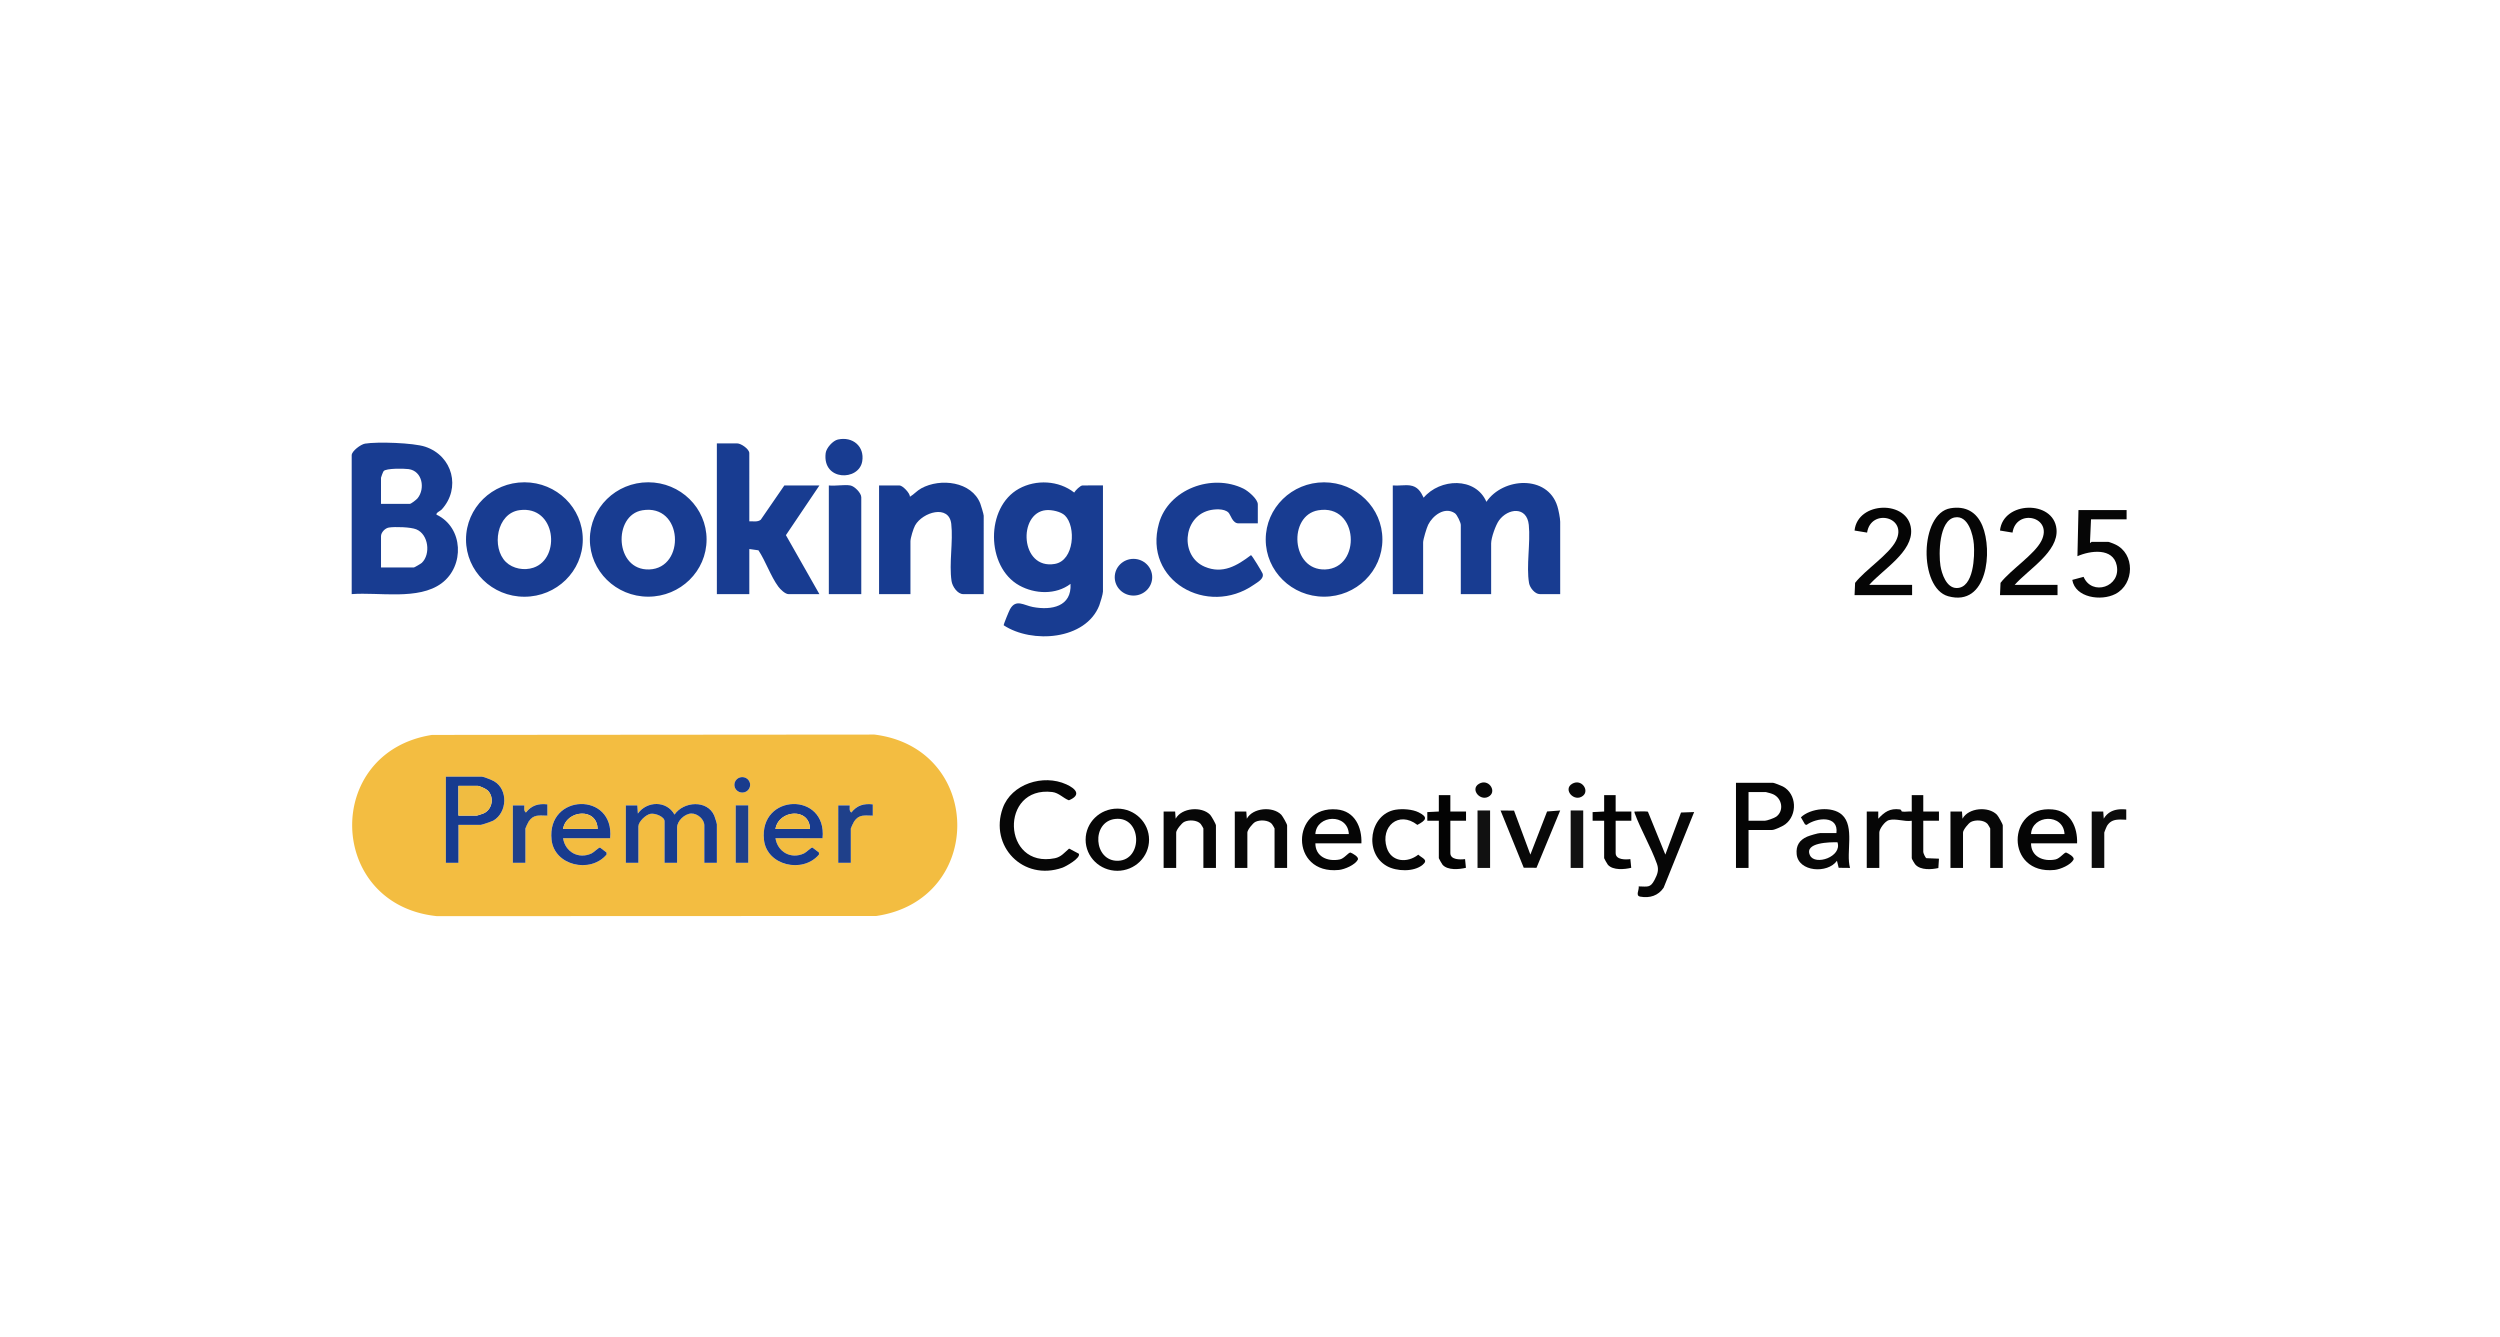 <svg width="245" height="131" viewBox="0 0 245 131" fill="none" xmlns="http://www.w3.org/2000/svg"><g filter="url(#a)"><g clip-path="url(#b)"><rect x="15" y="9" width="215" height="100" rx="7.362" fill="#fff"/><g clip-path="url(#c)"><path d="m42.342 64.66 43.348-.035c10.732 1.34 10.866 16.209.188 17.779l-43.058.017c-10.795-1.112-11.19-16.082-.478-17.762m2.585 8.813h2.204c.088 0 1.09-.344 1.215-.417 1.374-.797 1.466-3.052.07-3.858-.188-.108-1.021-.448-1.182-.448h-3.538v8.44h1.23zm28.586-3.919a.76.76 0 0 0-.77-.753.76.76 0 0 0-.769.753c0 .417.345.754.77.754.424 0 .77-.337.77-.754m-23.254 2.01v5.628h1.23v-3.367c0-.044.266-.602.325-.687.491-.727 1.03-.572 1.83-.569v-1.107c-.9-.095-1.548.1-2.103.802-.238-.17-.144-.456-.153-.702H50.26zm9.535 3.215c.447-4.565-6.218-4.405-5.741.15.267 2.54 3.794 3.34 5.388 1.457v-.2l-.639-.489c-.136-.012-.592.465-.82.573-1.286.607-2.598-.15-2.802-1.49zm1.539-3.215v5.628h1.23v-3.567c0-.452.722-1.158 1.206-1.236.445-.072 1.358.285 1.358.732v4.07h1.231v-3.467c0-.63.736-1.34 1.388-1.36.616-.02 1.278.57 1.278 1.16v3.668h1.231v-3.769c0-.085-.2-.726-.256-.854-.676-1.562-3-1.408-3.897-.1-.772-1.39-2.694-1.346-3.59-.101l-.05-.804zm19.278 3.215c.446-4.565-6.219-4.405-5.742.15.267 2.54 3.794 3.34 5.389 1.457v-.2l-.64-.489c-.136-.012-.591.465-.82.573-1.285.607-2.597-.15-2.802-1.49zm1.537-3.215v5.628h1.231v-3.367c0-.044.266-.602.324-.687.492-.727 1.031-.572 1.83-.569v-1.107c-.9-.095-1.548.1-2.103.802-.238-.17-.143-.456-.153-.702H82.15zm-8.818 0H72.1v5.628h1.23z" fill="#F3BD41"/><path d="M138.184 40.21c.736.101 1.049.604 1.334 1.203 1.588-1.893 5.079-2.065 6.151.403 1.619-2.393 5.982-2.668 6.951.425.114.361.279 1.187.279 1.535v7.085H150.9c-.478 0-.976-.63-1.053-1.08-.286-1.669.154-3.954-.025-5.702-.19-1.85-2.039-1.644-2.915-.446-.333.455-.775 1.711-.775 2.255v4.974h-2.974V44.08c0-.223-.359-.994-.577-1.143-1.01-.687-2.184.244-2.62 1.125-.147.296-.495 1.441-.495 1.727v5.074h-2.973V40.21c.531.052 1.178-.07 1.691 0M34.466 50.862V37.246c0-.394.883-1.062 1.307-1.132 1.215-.2 4.742-.083 5.897.302 2.709.901 3.516 4.08 1.614 6.155-.128.14-.56.302-.512.502 2.658 1.254 2.773 5.042.504 6.725-2.278 1.69-6.122.855-8.81 1.064m2.871-8.843h2.82c.129 0 .658-.414.769-.553.76-.947.47-2.668-.88-2.855-.434-.06-2.202-.094-2.45.194-.055.065-.258.597-.258.651zm0 6.23h3.23c.046 0 .684-.369.77-.451.888-.85.664-2.795-.544-3.286-.548-.224-2.085-.268-2.68-.175-.384.059-.774.487-.774.848v3.065zm70.753-8.039v10.401c0 .226-.26 1.097-.36 1.356-1.333 3.397-6.595 3.775-9.368 1.95-.021-.089.522-1.401.623-1.58.577-1.028 1.342-.382 2.23-.213 1.838.349 3.824-.04 3.696-2.266-1.43 1.088-3.49 1.007-5.026.152-3.264-1.818-3.326-7.657-.028-9.478 1.68-.928 3.901-.812 5.415.377.111-.206.605-.698.818-.698zm-3.726 2.948c-.393-.387-1.301-.576-1.85-.526-2.787.256-2.546 5.868.865 5.27 1.906-.334 2.091-3.656.986-4.744zm-30.932.571c.37-.02.811.093 1.122-.156l2.312-3.36h3.436l-3.283 4.871 3.282 5.78h-3.025c-.33 0-.805-.472-.997-.73-.752-1.017-1.24-2.494-1.95-3.565l-.897-.126v4.421h-3.18V36.092h2c.37 0 1.18.555 1.18.955zM57.113 45.51c0 3.097-2.562 5.608-5.722 5.608s-5.722-2.51-5.722-5.608 2.561-5.608 5.722-5.608c3.16 0 5.722 2.51 5.722 5.608m-7.537 2.2c.683.67 1.806.864 2.703.561 2.718-.918 2.209-6.1-1.347-5.64-2.283.294-2.782 3.684-1.356 5.08m19.668-2.204c0 3.095-2.56 5.605-5.719 5.605-3.158 0-5.718-2.51-5.718-5.605s2.56-5.605 5.718-5.605 5.72 2.51 5.72 5.605m-6.298-2.86c-2.895.48-2.714 5.915.678 5.797 3.586-.125 3.337-6.465-.678-5.798m72.528 2.864c0 3.094-2.559 5.603-5.718 5.603s-5.717-2.508-5.717-5.603 2.559-5.604 5.717-5.604c3.159 0 5.718 2.509 5.718 5.604m-6.288-2.863c-2.971.5-2.668 5.914.678 5.798 3.586-.125 3.309-6.467-.678-5.798" fill="#183C91"/><path d="M96.402 50.863h-2c-.572 0-1.075-.762-1.151-1.283-.256-1.72.17-3.865-.027-5.601-.222-1.94-2.812-1.151-3.543.145-.17.301-.457 1.246-.457 1.563v5.175h-3.076v-10.65h2c.305 0 1.033.749 1.026 1.106.414-.245.667-.577 1.11-.822 1.869-1.03 4.945-.677 5.787 1.496.071.184.332 1.054.332 1.184z" fill="#173B90"/><path d="M123.266 43.927h-1.897c-.586 0-.762-.832-.976-1.052-.419-.43-1.414-.352-1.947-.206-2.545.693-2.803 4.48-.387 5.508 1.765.751 3.175-.102 4.539-1.135.106.024 1.097 1.678 1.138 1.806.161.506-.48.835-.847 1.09-4.566 3.182-10.884-.402-9.311-6.01.937-3.344 5.188-4.928 8.286-3.4.454.224 1.402 1.015 1.402 1.54v1.86" fill="#183C91"/><path d="M83.327 40.211c.426.074 1.078.75 1.078 1.156v9.497h-3.18V40.211c.636.077 1.501-.104 2.102 0" fill="#193D91"/><path d="M191.153 42.445c1.49-.245 2.558.372 3.121 1.717 1.014 2.422.525 7.983-3.355 6.907-2.894-.803-2.816-8.12.235-8.624zm.412.9c-1.55.287-1.584 3.594-1.4 4.744.124.773.58 2.167 1.578 2.175 1.699.014 1.786-3.14 1.697-4.279-.073-.944-.553-2.885-1.875-2.64m-85.846 32.953c.243.406-1.256 1.252-1.6 1.373-3.862 1.357-7.178-2.122-5.85-5.834.85-2.377 3.964-3.364 6.231-2.333.937.426 1.501 1.044.252 1.563-.544-.2-.981-.734-1.634-.812-5.174-.621-4.924 7.534.26 6.49.621-.125.949-.566 1.393-.946z" fill="#060606"/><path d="m181.747 50.963.053-1.204c.958-1.251 3.338-2.788 4.004-4.116 1.19-2.372-2.459-3.223-2.829-.81l-1.228-.202c.295-2.893 5.249-3.018 5.537-.15.225 2.228-2.779 3.97-4.102 5.477h4.204v1.005h-5.64zm14.252 0 .053-1.204c.957-1.251 3.338-2.788 4.004-4.116 1.19-2.372-2.459-3.223-2.829-.81l-1.228-.202c.294-2.893 5.249-3.018 5.537-.15.225 2.228-2.779 3.97-4.102 5.477h4.204v1.005z" fill="#050505"/><path d="M208.407 42.625v.905h-3.487l-.102 2.26c.017.141.131-.05.153-.05h1.641c.068 0 .558.193.672.247 1.967.905 1.903 3.89.027 4.86-1.404.727-3.938.371-4.228-1.38l1.108-.298c.82 1.913 3.692.989 3.247-1.123-.368-1.75-2.58-1.462-3.849-.9l.101-4.521zm-19.926 27.934v1.608h1.537v.904h-1.537v3.065c0 .095.188.546.305.605l1.233.048-.06.917c-.683.152-1.716.225-2.237-.322-.085-.089-.37-.565-.37-.643v-3.668c-.718.119-1.582-.261-2.262-.055-.367.11-.917.851-.917 1.211v3.468h-1.231v-5.528h1.129v.704c.606-.656 1.138-1.04 2.108-.912.189.025.134.187.217.207.269.06.664-.038.955.001v-1.607h1.129z" fill="#060606"/><path d="M171.357 73.976v3.718h-1.231v-8.34h3.64c.099 0 .823.288.963.363 1.363.73 1.438 2.8.219 3.709-.235.175-1.029.55-1.284.55zm0-.903h1.589c.198 0 .938-.262 1.128-.402.783-.578.578-1.806-.318-2.202-.099-.044-.647-.21-.709-.21h-1.691v2.814z" fill="#040404"/><path d="M203.553 75.282h-4.512c-.002 1.296 1.18 1.825 2.386 1.585.439-.088.848-.682 1.048-.681.215.08.864.438.725.703-.268.51-1.286.948-1.853 1.005-4.855.49-4.726-6.335-.199-5.931 1.773.158 2.463 1.76 2.406 3.32zm-1.23-.905c-.1-2.067-3.18-1.908-3.282 0zm-68.905.905h-4.512c-.002 1.296 1.18 1.825 2.386 1.585.439-.088.848-.682 1.048-.681.215.08.865.438.725.703-.268.51-1.285.948-1.853 1.005-4.855.49-4.725-6.335-.199-5.931 1.773.158 2.463 1.76 2.406 3.32zm-1.231-.905c-.1-2.067-3.18-1.908-3.282 0z" fill="#050505"/><path d="M179.97 74.279c.225-1.755-1.928-1.533-2.926-.8l-.152-.05-.403-.695c.931-.891 3.059-1.124 4.027-.247 1.272 1.152.364 3.71.786 5.208l-1.113-.013-.168-.69c-.903 1.289-3.79 1.105-3.949-.653-.075-.829.268-1.373 1.026-1.708.229-.1 1.075-.352 1.282-.352zm.103.904c-.722-.02-3.302.007-2.693 1.283.493 1.032 3.167.142 2.693-1.282" fill="#070707"/><path d="M112.608 74.93c0 1.682-1.392 3.046-3.109 3.046s-3.109-1.364-3.109-3.046c0-1.683 1.392-3.047 3.109-3.047s3.109 1.364 3.109 3.047m-3.31-2.036c-2.383.257-2.138 4.179.276 4.1 2.467-.08 2.337-4.382-.276-4.1m52.197-.71 1.709 4.205 1.536-4.123 1.286-.046-2.991 7.418c-.53.778-1.354 1.04-2.291.87-.5-.09-.083-.652-.153-1.003.869.009 1.138.169 1.555-.636.294-.565.447-.981.236-1.574-.59-1.658-1.578-3.32-2.191-4.989-.044-.192 0-.122.141-.139.168-.019 1.092-.026 1.164.017z" fill="#060606"/><path d="M119.163 77.695h-1.231v-3.87c0-.026-.217-.393-.265-.444-.353-.393-1.171-.422-1.619-.196-.247.123-.782.787-.782 1.042v3.468h-1.231v-5.528h1.129l.05.704c.584-1.078 2.54-1.24 3.374-.392.128.131.574.915.574 1.046zm6.975 0h-1.231v-3.87c0-.026-.218-.393-.265-.444-.354-.393-1.171-.422-1.62-.196-.247.123-.781.787-.781 1.042v3.468h-1.231v-5.528h1.128l.05.704c.585-1.078 2.54-1.24 3.374-.392.128.131.575.915.575 1.046v4.17zm70.135 0h-1.231v-3.87c0-.026-.217-.393-.264-.444-.354-.393-1.172-.422-1.62-.196-.247.123-.782.787-.782 1.042v3.468h-1.23v-5.528h1.128l.05.704c.585-1.078 2.54-1.24 3.374-.392.128.131.574.915.574 1.046v4.17z" fill="#070707"/><path d="m148.376 72.079 1.601 4.31 1.637-4.225 1.285-.098-2.321 5.614-1.251-.003-2.272-5.61z" fill="#080808"/><path d="M136.773 71.99c.669-.11 1.645-.046 2.253.257.979.488.707.787-.123 1.23-1.839-1.425-3.645.178-3.002 2.234.444 1.417 2.016 1.534 3.09.684.378.358 1.032.495.425.997-.864.716-2.557.653-3.506.12-2.279-1.282-1.702-5.1.863-5.523z" fill="#060606"/><path d="M158.334 70.559v1.608h1.538v.904h-1.538v3.166c0 .678.96.653 1.442.594l.084.852c-.665.162-1.789.262-2.288-.298-.052-.058-.366-.609-.366-.646V73.07h-1.129l-.001-.846 1.13-.057V70.56zm-16.2 0v1.608h1.537v.904h-1.537v3.166c0 .678.96.653 1.442.594l.084.852c-.666.162-1.789.262-2.288-.298-.052-.058-.367-.609-.367-.646V73.07h-1.128l-.001-.846 1.129-.057V70.56z" fill="#030303"/><path d="M111.08 51.005c1.014 0 1.836-.806 1.836-1.8 0-.993-.822-1.799-1.836-1.799s-1.836.806-1.836 1.8c0 .993.822 1.798 1.836 1.798" fill="#193D91"/><path d="M82.118 35.71c1.45-.318 2.62.678 2.381 2.133-.32 1.961-3.927 1.946-3.584-.801.063-.5.7-1.223 1.203-1.333" fill="#183C91"/><path d="M204.989 72.167h1.129l.05.703c.478-.81 1.294-.999 2.205-.904v1.006c-.765-.024-1.441-.116-1.89.61a6 6 0 0 0-.264.646v3.467h-1.231v-5.527z" fill="#0C0C0C"/><path d="M155.156 72.066h-1.231v5.628h1.231zm-9.127 0h-1.231v5.628h1.231z" fill="#111"/><path d="M155.127 70.63c-.857.677-1.996-.638-1.053-1.183.912-.528 1.718.657 1.053 1.182m-9.128.001c-.856.677-1.996-.638-1.053-1.183.913-.528 1.718.657 1.053 1.182" fill="#080808"/><path d="M61.332 71.564h1.128l.05.803c.896-1.244 2.819-1.289 3.59.101.897-1.307 3.22-1.46 3.897.1.055.128.256.77.256.855v3.768h-1.23v-3.668c0-.59-.663-1.18-1.279-1.16-.652.021-1.388.73-1.388 1.36v3.468h-1.23v-4.07c0-.449-.913-.805-1.359-.733-.483.079-1.205.784-1.205 1.236v3.567h-1.23z" fill="#193C8D"/><path d="M44.926 73.473v3.718h-1.231V68.75h3.538c.16 0 .994.34 1.183.449 1.397.805 1.303 3.06-.07 3.858-.125.072-1.128.416-1.216.416zm0-.904h1.794c.037 0 .608-.189.691-.228.85-.394 1.044-1.583.386-2.235-.153-.152-.796-.452-.973-.452h-1.897v2.914z" fill="#173B8F"/><path d="M80.61 74.78h-4.614c.205 1.342 1.517 2.097 2.803 1.49.227-.106.682-.583.82-.572l.639.489v.2c-1.594 1.883-5.122 1.082-5.389-1.458-.477-4.554 6.188-4.715 5.742-.15zm-1.23-.903c-.035-2.126-3.07-1.879-3.384 0zm-19.587.903H55.18c.204 1.342 1.516 2.097 2.803 1.49.226-.106.682-.583.82-.572l.638.489v.2c-1.594 1.883-5.121 1.082-5.388-1.458-.477-4.554 6.187-4.715 5.741-.15zm-1.23-.903c-.035-2.126-3.069-1.879-3.384 0z" fill="#183B8E"/><path d="M82.148 71.565h1.128c.01.245-.085.531.153.701.555-.702 1.203-.898 2.103-.802v1.107c-.798-.003-1.339-.158-1.83.568-.058.086-.324.644-.324.688v3.367h-1.231zm-31.889 0h1.128c.01.245-.085.531.153.701.555-.702 1.203-.898 2.103-.802v1.107c-.798-.003-1.339-.158-1.83.568-.059.086-.324.644-.324.688v3.367h-1.231zm23.072-.002H72.1v5.627h1.23z" fill="#1F408A"/><path d="M72.743 70.306a.76.76 0 0 0 .769-.754.76.76 0 0 0-.77-.753.76.76 0 0 0-.769.753c0 .417.345.754.77.754" fill="#193C8D"/><path d="M44.926 72.568v-2.914h1.896c.178 0 .821.301.974.453.657.652.464 1.84-.386 2.235a8 8 0 0 1-.691.227h-1.794m34.454 1.307h-3.384c.313-1.878 3.349-2.126 3.384 0m-20.816 0h-3.384c.314-1.878 3.349-2.126 3.384 0" fill="#F0BC41"/></g></g></g><defs><clipPath id="b"><rect x="15" y="9" width="215" height="100" rx="7.362" fill="#fff"/></clipPath><clipPath id="c"><path fill="#fff" d="M34 35h175v48H34z"/></clipPath><filter id="a" x=".276" y=".718" width="244.448" height="129.448" filterUnits="userSpaceOnUse" color-interpolation-filters="sRGB"><feFlood flood-opacity="0" result="BackgroundImageFix"/><feColorMatrix in="SourceAlpha" values="0 0 0 0 0 0 0 0 0 0 0 0 0 0 0 0 0 0 127 0" result="hardAlpha"/><feOffset dy="6.442"/><feGaussianBlur stdDeviation="7.362"/><feComposite in2="hardAlpha" operator="out"/><feColorMatrix values="0 0 0 0 0.267 0 0 0 0 0.267 0 0 0 0 0.267 0 0 0 0.03 0"/><feBlend in2="BackgroundImageFix" result="effect1_dropShadow_7251_189025"/><feColorMatrix in="SourceAlpha" values="0 0 0 0 0 0 0 0 0 0 0 0 0 0 0 0 0 0 127 0" result="hardAlpha"/><feOffset dy=".92"/><feGaussianBlur stdDeviation=".92"/><feComposite in2="hardAlpha" operator="out"/><feColorMatrix values="0 0 0 0 0.267 0 0 0 0 0.267 0 0 0 0 0.267 0 0 0 0.15 0"/><feBlend in2="effect1_dropShadow_7251_189025" result="effect2_dropShadow_7251_189025"/><feBlend in="SourceGraphic" in2="effect2_dropShadow_7251_189025" result="shape"/></filter></defs></svg>
